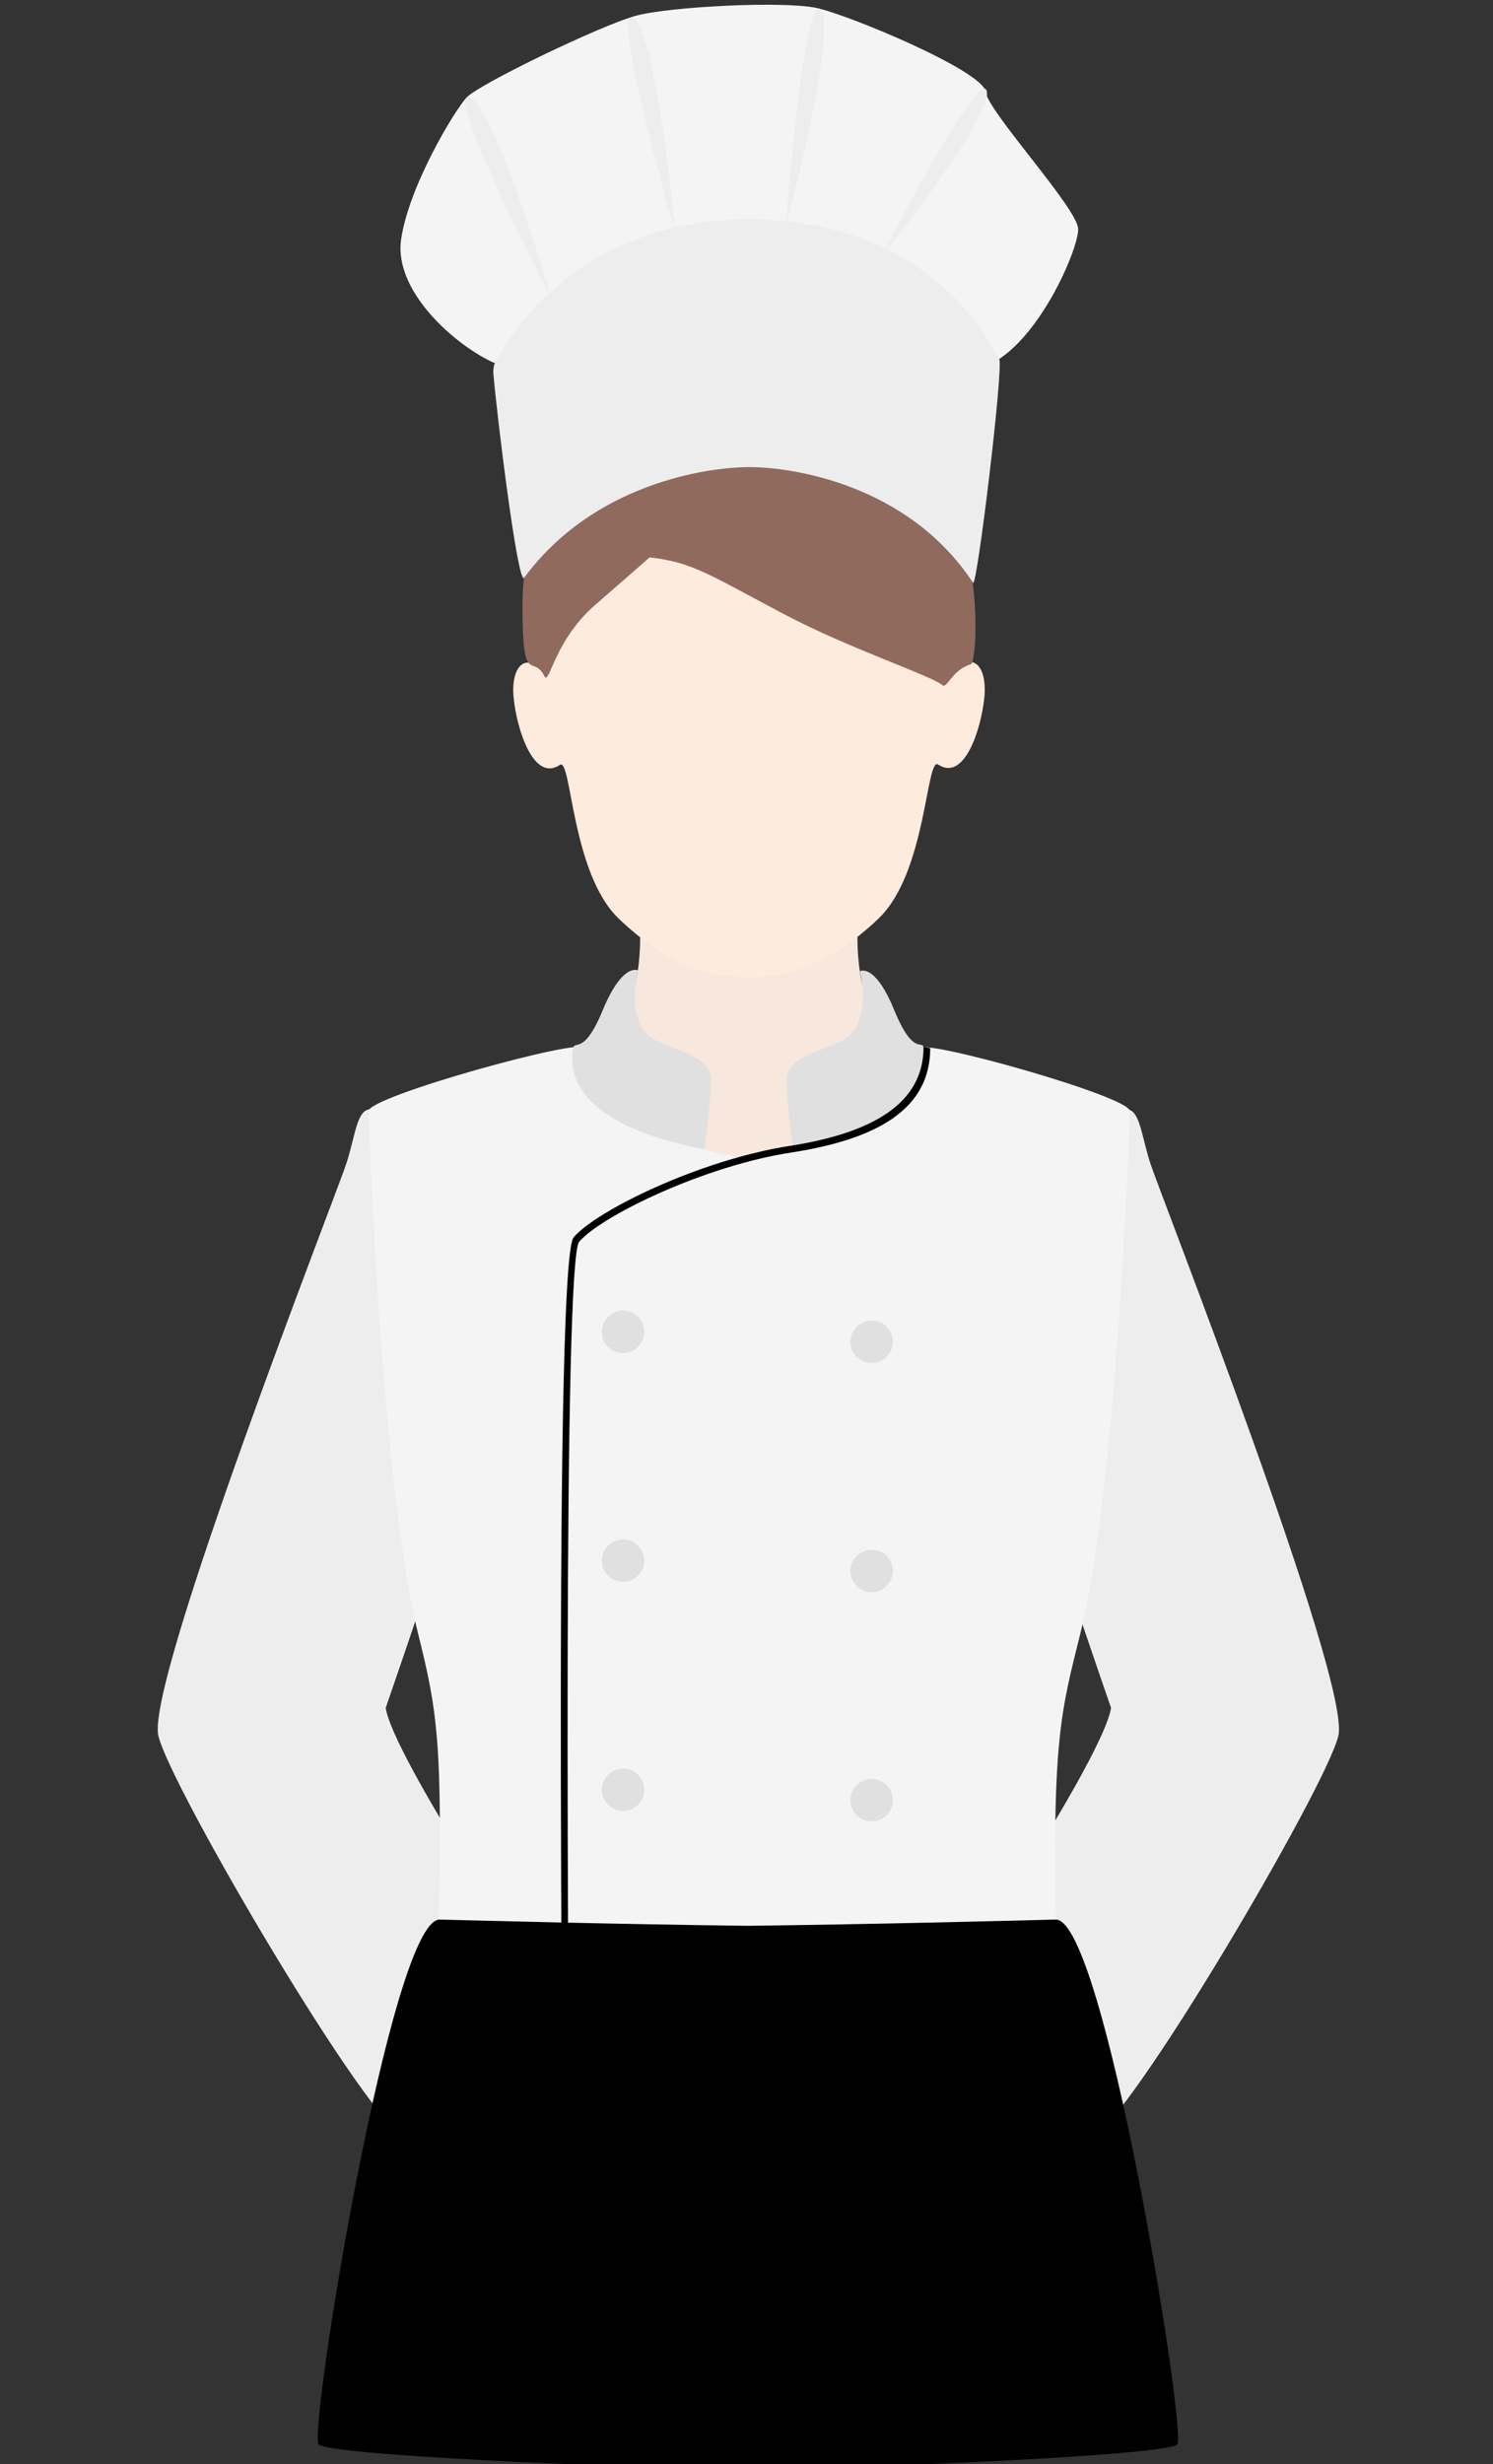 <?xml version="1.0" encoding="utf-8"?>
<!-- Generator: Adobe Illustrator 24.3.0, SVG Export Plug-In . SVG Version: 6.00 Build 0)  -->
<svg version="1.1" id="Layer_1" xmlns="http://www.w3.org/2000/svg" xmlns:xlink="http://www.w3.org/1999/xlink" x="0px" y="0px"
	 viewBox="0 0 359.2 592.4" style="enable-background:new 0 0 359.2 592.4;" xml:space="preserve">
<rect x="0" y="0" width="359.2" height="592.4" fill="#333333" stroke="none"/>
<style type="text/css">
	.st0{fill:#EDEDED;}
	.st1{fill:#F7E7DC;}
	.st2{fill:#FDEBDD;}
	.st3{fill:#906A5D;}
	.st4{fill:#F4F4F4;}
	.st5{fill:#E0E0E0;}
</style>
<g>
	<g id="XMLID_3950_">
		<path id="XMLID_3980_" class="st0" d="M103.9,280.7c-1.5-5.9-9-15.9-14.8-14.1c-0.3,0.1-1,0.3-1.1,0.4c-2.3,1.3-2.8,7.1-4.7,12.8
			c-1.8,5.8-48.3,124.4-45.2,137.5c2.8,12.2,51,94.1,59.4,96.5c3.3-1.5,17.5-13.3,20.5-15.6c9.8-7.9,18.3-16,18.3-16
			c-6.8-6.6-41.9-60.4-43.5-71.6c0,0,16.9-48.7,20.4-62.4l-2.3-29.5C110.1,300.3,107.1,293.2,103.9,280.7z"/>
		<path id="XMLID_3979_" class="st0" d="M256.2,280.7c1.5-5.9,9-15.9,14.8-14.1c0.3,0.1,1,0.3,1.1,0.4c2.3,1.3,2.8,7.1,4.7,12.8
			c1.8,5.8,48.3,124.4,45.2,137.5c-2.8,12.2-51,94.1-59.4,96.5c-3.3-1.5-17.5-13.3-20.5-15.6c-9.8-7.9-18.3-16-18.3-16
			c6.8-6.6,41.9-60.4,43.5-71.6c0,0-16.9-48.7-20.4-62.4l2.3-29.5C250,300.3,253,293.2,256.2,280.7z"/>
		<path id="XMLID_3975_" class="st1" d="M180.5,399.5c7.9-29,60.4-123.2,58.8-127.1c-1.7-4,5.1-0.3-15.2-12.5
			c-20.3-12.2-17.6-33.9-17.8-40.1h-25.8h-0.7H154c-0.2,6.2,2.5,28-17.8,40.1c-20.3,12.2-12.4,13.4-14,17.4
			c-1.6,3.8,49.8,93.2,57.7,122.2v3.1c0.1-0.5,0.2-1.1,0.4-1.6c0.1,0.6,0.3,1.1,0.4,1.6v-3.1H180.5L180.5,399.5z"/>
		<path id="XMLID_3974_" class="st2" d="M211.4,220.8c-0.8,0.8-1.7,1.6-2.5,2.3c-2.7,2.3-5.5,4.5-8.6,6.3c-2.6,1.5-5.4,2.8-8.2,3.7
			c-2.6,0.8-5.3,1.4-8,1.7c-3.4,0.3-6.9,0.2-10.2-0.3c-2.8-0.4-5.5-1.2-8.1-2.2c-2.9-1.1-5.7-2.6-8.3-4.4c-3.1-2.1-6-4.5-8.7-7.1
			c-11.4-11-11.3-38.9-14.1-36.9c-6.3,4.2-10.3-8.4-11.1-15.9s2.6-10.6,5.8-7.5c3.2,3.2,3.2-0.4,4.1-4.5c0.3-1.3,0.6-2.6,1-3.9
			c0.6-2,1.3-4,2-5.9c0.9-2.4,2-4.8,3.2-7.1c1.4-2.6,2.9-5.1,4.6-7.5c1.8-2.6,3.9-5,6.1-7.2c2.4-2.3,5-4.4,7.9-6.1
			c3.1-1.8,6.4-3.3,9.8-4.3c4-1.2,8.2-1.6,12.4-1.6c4,0,8.1,0.6,12,1.7c3.4,1,6.7,2.5,9.8,4.3c2.8,1.7,5.5,3.8,7.8,6.1
			c2.2,2.2,4.3,4.6,6.1,7.2c1.7,2.4,3.2,4.9,4.5,7.5c1.2,2.3,2.2,4.6,3.2,7c0.7,1.9,1.4,3.9,2,5.8c0.4,1.3,0.7,2.6,1,3.9
			c0.9,4.1,0.9,7.6,4.1,4.5c3.2-3.2,6.6,0,5.8,7.5s-4.8,20.1-11.1,15.9C222.8,181.9,222.9,209.8,211.4,220.8z"/>
		<path id="XMLID_3973_" class="st3" d="M156.3,134c10.4,1.2,14.2,4.1,32.6,13.8c15.4,8.1,35,14.6,37.8,16.9c1.2,1,2.2-3.6,6.9-5
			c1.4-0.4,3.3-26.8-7.6-44.9c-12.6-21-48-29.6-72.9-15.6c-2.4,1.3-0.6,2.1-6.7,3.7c-12.8,3.3-20.7,23.4-20.7,43s2.5,11.1,5.3,16.7
			c1.2,2.3,2.3-8.9,12.7-17.6L156.3,134z"/>
		<path id="XMLID_3972_" class="st4" d="M140.3,252c-0.1-2.6-51.6,11.6-51.6,15.1s3.1,90.2,11.9,125.7c4.5,18.2,6.1,25.9,4.8,74.8
			c-1.1,39.6-13.4,78.5-14.7,100.8c0,0,49.5,13,132.9,7.8c0,0,2.9-270.9-2.3-277.2c-5.2-6.2-13.9-16.2-35.3-19.5
			C164.7,276.2,140.8,271.1,140.3,252z"/>
		<path id="XMLID_3971_" class="st4" d="M221.4,252.1c0.1-2.6,50.4,11.5,50.4,15s-3.1,90.2-11.9,125.7c-4.5,18.2-7,25.6-5.7,74.5
			c1.1,39.6,13.1,78.7,14.5,101c0,0-48.4,13-131.7,7.8c0,0-3.4-271.8,1.8-278.1c5.2-6.2,24.4-16.2,41.5-19.8
			C206.3,272.7,220.8,271.1,221.4,252.1z"/>
		<path id="XMLID_3970_" class="st5" d="M214.8,322.6c0,2.8-2.3,5.1-5.1,5.1s-5.1-2.3-5.1-5.1c0-2.8,2.3-5.1,5.1-5.1
			C212.7,317.5,214.8,319.8,214.8,322.6z"/>
		<path id="XMLID_3969_" class="st5" d="M155,320.2c0,2.8-2.3,5.1-5.1,5.1c-2.8,0-5.1-2.3-5.1-5.1c0-2.8,2.3-5.1,5.1-5.1
			C152.8,315.1,155,317.4,155,320.2z"/>
		<path id="XMLID_3968_" class="st5" d="M214.8,377.7c0,2.8-2.3,5.1-5.1,5.1s-5.1-2.3-5.1-5.1c0-2.8,2.3-5.1,5.1-5.1
			C212.7,372.6,214.8,374.9,214.8,377.7z"/>
		<path id="XMLID_3967_" class="st5" d="M155,375.2c0,2.8-2.3,5.1-5.1,5.1c-2.8,0-5.1-2.3-5.1-5.1c0-2.8,2.3-5.1,5.1-5.1
			C152.8,370.1,155,372.5,155,375.2z"/>
		<path id="XMLID_3966_" class="st5" d="M214.8,432.8c0,2.8-2.3,5.1-5.1,5.1s-5.1-2.3-5.1-5.1s2.3-5.1,5.1-5.1
			C212.7,427.7,214.8,430,214.8,432.8z"/>
		<path id="XMLID_3965_" class="st5" d="M155,430.3c0,2.8-2.3,5.1-5.1,5.1c-2.8,0-5.1-2.3-5.1-5.1s2.3-5.1,5.1-5.1
			C152.8,425.2,155,427.5,155,430.3z"/>
		<path id="XMLID_3964_" class="st5" d="M214.8,497.4c0,2.8-2.3,5.1-5.1,5.1s-5.1-2.3-5.1-5.1s2.3-5.1,5.1-5.1
			C212.7,492.4,214.8,494.6,214.8,497.4z"/>
		<path id="XMLID_3963_" class="st5" d="M155,495c0,2.8-2.3,5.1-5.1,5.1c-2.8,0-5.1-2.3-5.1-5.1s2.3-5.1,5.1-5.1
			C152.8,489.9,155,492.2,155,495z"/>
		<path id="XMLID_3962_" class="st5" d="M169.4,276.3c0,0,1.6-9.8,1.6-16.8s-13.3-7.1-16.3-12c-2.9-4.8-1.9-9.7-1.2-14.2
			c0,0-3.7-2-8.5,9.6s-6.9,6.6-7.2,9.5C137.5,255.4,135.2,269.7,169.4,276.3z"/>
		<path id="XMLID_3961_" class="st5" d="M190.9,276.7c0,0-1.6-10.1-1.6-17.1s13.3-7.1,16.3-12c2.9-4.8,2-10.6,1.3-14.1
			c0,0,3.6-2.1,8.3,9.5c4.8,11.6,6.9,6.4,7.1,9.3C222.7,255.2,225.2,270.1,190.9,276.7z"/>
		<g id="XMLID_3959_">
			<path id="XMLID_3960_" d="M136,576.1c-0.3-27.9-3.2-272.3,2-278.6c5.3-6.3,30.1-18.6,52-22c20.5-3.2,32.2-10.5,32.2-23.8l1.6,0.3
				c0,14.3-12.1,21.8-33.5,25.1c-20.9,3.2-45.8,15.3-51,21.5c-3.7,5.3-3,168.9-1.7,277.6L136,576.1z"/>
		</g>
		<path id="XMLID_3958_" d="M254,461.5c-11.8,0.3-41.9,1.1-74.1,1.5c-32.2-0.4-62.3-1.2-74.1-1.5c-11.6-0.3-31.3,121.3-29.2,126.1
			c0.8,2,41.7,4.4,89.3,5.9H194c47.6-1.5,88.5-3.9,89.3-5.9C285.2,582.8,265.6,461.3,254,461.5z"/>
		<g id="XMLID_3951_">
			<path id="XMLID_3957_" class="st4" d="M118.8,87.2c-8.8-3.9-24.1-16.9-22.3-29.6c1.8-12.7,12.8-31,15.8-34.2s32.8-17.6,41-19.7
				s34.9-3.5,43.1-1.8c8.2,1.8,40.1,15.2,40.7,20.1c0.6,4.9,22.3,28.2,22.3,33.1s-9.1,26-20.5,32.1H118.8z"/>
			<path id="XMLID_3956_" class="st0" d="M240.4,86.3c-3.6-6.1-17.1-32.8-59.3-33.6l0,0c-0.3,0-0.6,0-0.9,0s-0.6,0-0.9,0l0,0
				c-39.2,0.7-54.8,25.5-59.8,33.6c-0.6,1-0.9,2.3-0.8,3.5c0.8,9.8,5.9,51.2,7.4,49.1c16.8-22.7,44.1-26.6,54.2-26.6
				s38.1,4,53.8,27.8C235,141.8,241.5,88.2,240.4,86.3z"/>
			<path id="XMLID_3955_" class="st0" d="M132.2,70.5c-4.9-17.4-15.6-48.1-19.8-47.1C108.3,24.4,132.5,72.1,132.2,70.5z"/>
			<path id="XMLID_3954_" class="st0" d="M162.4,55.1c-1.6-18.3-6.3-50.9-10.5-50.9C147.7,4.1,162.5,56.7,162.4,55.1z"/>
			<path id="XMLID_3953_" class="st0" d="M189.2,53.6c4.9-17.5,11.8-49.5,8-51.5C193.3,0,188.8,55.2,189.2,53.6z"/>
			<path id="XMLID_3952_" class="st0" d="M212.4,61.1c10.2-12.4,27.4-36.1,24.8-39.6C234.8,17.9,211.5,62.2,212.4,61.1z"/>
		</g>
	</g>
</g>
</svg>
